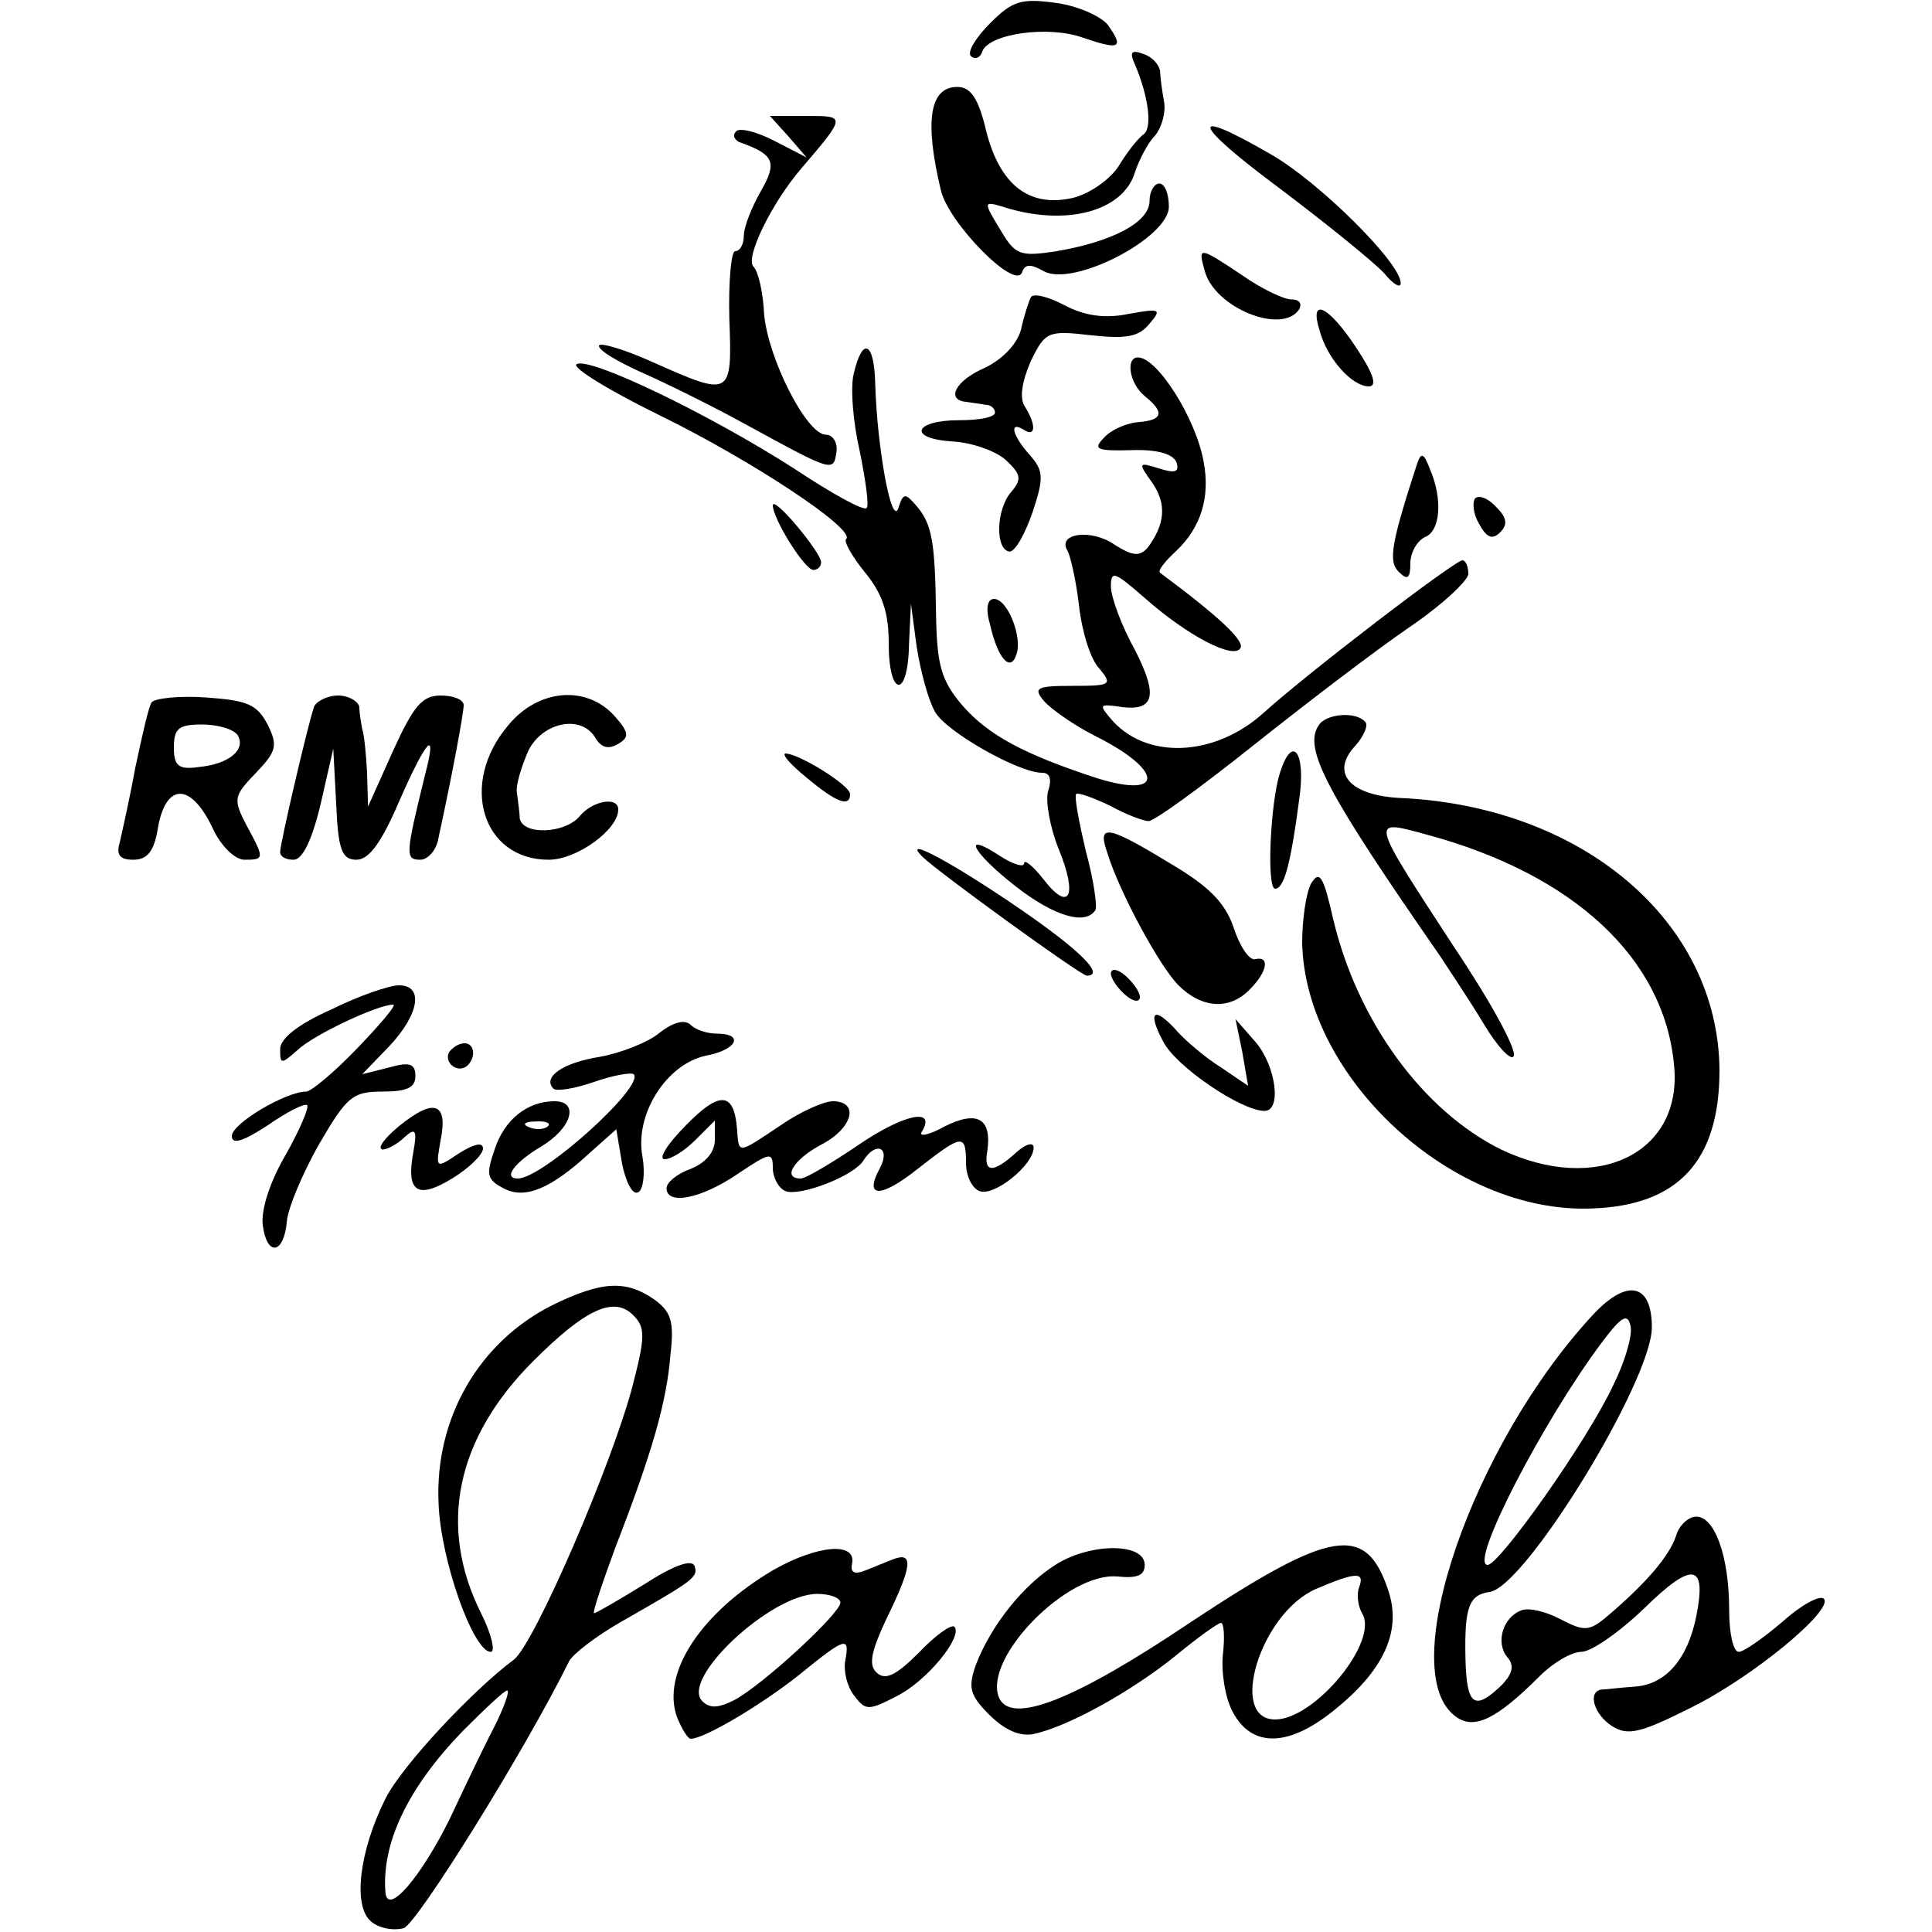 <?xml version="1.0" standalone="no"?>
<!DOCTYPE svg PUBLIC "-//W3C//DTD SVG 20010904//EN"
 "http://www.w3.org/TR/2001/REC-SVG-20010904/DTD/svg10.dtd">
<svg version="1.0" xmlns="http://www.w3.org/2000/svg"
 width="200pt" height="200pt" viewBox="0 0 200 200"
 preserveAspectRatio="xMidYMid meet">
<g transform="translate(0,200) scale(0.1,-0.1)"
fill="#000000" stroke="none">
<path d="M1025 1976 c-15 -15 -24 -30 -20 -34 4 -4 10 -2 12 5 7 18 68 27 104
14 38 -13 43 -11 26 13 -7 9 -31 20 -54 23 -36 5 -45 2 -68 -21z"/>
<path d="M1175 1933 c14 -33 18 -65 9 -72 -5 -3 -17 -18 -26 -33 -10 -15 -31
-29 -48 -33 -45 -10 -75 14 -89 69 -8 34 -16 46 -30 46 -29 0 -34 -36 -17
-107 8 -34 77 -104 84 -85 3 9 9 9 23 1 31 -16 129 35 129 67 0 13 -4 24 -10
24 -5 0 -10 -8 -10 -18 0 -22 -38 -42 -96 -52 -39 -6 -43 -4 -59 23 -17 28
-17 29 3 23 65 -21 125 -5 137 36 4 12 13 30 21 38 7 9 11 24 9 35 -2 11 -4
25 -4 31 -1 7 -8 15 -17 18 -13 5 -15 2 -9 -11z"/>
<path d="M816 1859 l19 -22 -33 17 c-19 10 -37 14 -40 10 -4 -4 -2 -8 3 -11
37 -13 40 -21 22 -52 -9 -16 -17 -36 -17 -45 0 -9 -4 -16 -9 -16 -4 0 -7 -31
-6 -70 3 -81 2 -81 -79 -45 -31 14 -56 21 -56 17 0 -5 19 -16 43 -27 23 -10
74 -35 112 -56 88 -48 88 -48 91 -26 1 9 -4 17 -11 17 -20 0 -60 79 -64 125
-1 22 -6 44 -11 49 -9 9 19 66 49 101 47 55 47 55 6 55 l-38 0 19 -21z"/>
<path d="M1326 1804 c49 -37 97 -76 107 -87 9 -11 17 -16 17 -10 0 21 -85 105
-134 133 -88 51 -83 33 10 -36z"/>
<path d="M1247 1720 c10 -39 81 -67 98 -40 3 6 0 10 -8 10 -8 0 -31 11 -51 25
-45 30 -46 30 -39 5z"/>
<path d="M1067 1692 c-2 -4 -7 -19 -10 -33 -4 -15 -19 -31 -38 -40 -30 -13
-40 -33 -19 -35 6 -1 15 -2 20 -3 6 0 10 -4 10 -8 0 -5 -16 -8 -37 -8 -47 0
-54 -19 -7 -22 20 -1 45 -10 55 -19 16 -15 17 -20 6 -33 -16 -18 -17 -60 -2
-62 6 0 16 18 24 41 12 36 11 43 -3 59 -18 20 -22 36 -6 26 12 -8 13 5 1 24
-6 9 -3 26 6 47 15 31 18 32 62 27 36 -4 50 -2 61 12 13 15 11 16 -22 10 -24
-5 -45 -2 -66 9 -17 9 -33 13 -35 8z"/>
<path d="M1366 1658 c8 -30 34 -58 51 -58 9 0 5 13 -13 40 -29 44 -49 53 -38
18z"/>
<path d="M884 1614 c-4 -14 -1 -51 6 -81 6 -30 10 -57 7 -59 -3 -3 -36 15 -75
41 -89 57 -212 116 -225 108 -6 -3 33 -27 86 -53 96 -47 203 -118 193 -128 -3
-2 6 -18 19 -34 18 -22 25 -41 25 -74 0 -56 20 -58 21 -1 l2 42 6 -45 c4 -25
12 -55 19 -67 11 -20 86 -63 111 -63 8 0 10 -7 6 -19 -3 -10 2 -38 11 -60 20
-49 11 -66 -16 -31 -11 14 -20 21 -20 16 0 -4 -11 -1 -25 8 -41 27 -28 3 17
-32 40 -31 72 -40 82 -24 2 4 -2 32 -10 61 -7 30 -12 56 -10 59 2 2 18 -4 35
-12 16 -9 35 -16 40 -16 6 0 54 35 108 78 54 43 126 98 161 122 34 23 62 49
62 56 0 8 -3 14 -6 14 -8 0 -162 -118 -206 -158 -51 -46 -123 -49 -159 -5 -11
13 -10 14 6 12 40 -7 45 9 20 58 -14 25 -25 55 -25 66 0 17 4 15 35 -12 44
-39 92 -64 99 -52 5 7 -21 32 -83 78 -3 2 5 12 17 23 25 24 35 55 28 92 -8 45
-48 108 -68 108 -13 0 -9 -27 7 -40 21 -17 19 -25 -7 -27 -12 -1 -28 -8 -35
-16 -12 -12 -8 -14 28 -13 27 1 44 -4 47 -13 3 -10 -2 -11 -18 -6 -22 7 -22 6
-7 -15 15 -22 13 -43 -5 -67 -8 -9 -15 -9 -34 3 -24 17 -60 12 -49 -6 3 -5 9
-31 12 -57 3 -27 12 -56 21 -65 14 -17 12 -18 -28 -18 -37 0 -41 -2 -29 -16 7
-8 31 -25 53 -36 70 -35 72 -65 3 -44 -77 25 -114 45 -141 76 -22 26 -26 42
-27 93 -1 76 -4 94 -20 113 -12 14 -14 14 -19 -2 -7 -20 -22 62 -24 129 -1 43
-13 49 -22 11z"/>
<path d="M1467 1520 c-27 -83 -30 -101 -19 -112 9 -9 12 -7 12 9 0 11 7 23 15
27 16 6 19 39 5 71 -6 16 -9 17 -13 5z"/>
<path d="M1527 1484 c-3 -4 -2 -16 4 -26 8 -15 14 -17 22 -9 8 8 7 15 -4 26
-8 9 -18 13 -22 9z"/>
<path d="M800 1477 c0 -14 33 -67 42 -67 4 0 8 3 8 8 0 10 -49 69 -50 59z"/>
<path d="M1025 1353 c8 -35 21 -49 27 -31 7 18 -9 58 -23 58 -7 0 -9 -10 -4
-27z"/>
<path d="M157 1273 c-3 -4 -10 -35 -17 -68 -6 -33 -14 -68 -16 -77 -4 -13 0
-18 14 -18 15 0 22 9 26 36 9 44 34 43 56 -3 8 -18 23 -33 33 -33 21 0 21 1 2
36 -14 27 -13 30 10 54 21 22 23 28 12 50 -11 21 -21 25 -64 28 -28 2 -53 -1
-56 -5z m89 -34 c9 -15 -9 -30 -40 -33 -21 -3 -26 1 -26 20 0 20 5 24 29 24
17 0 33 -5 37 -11z"/>
<path d="M325 1268 c-6 -17 -35 -141 -35 -150 0 -5 6 -8 14 -8 9 0 19 20 28
58 l13 57 3 -57 c2 -48 6 -58 21 -58 13 0 26 18 44 60 29 66 40 77 27 28 -20
-82 -21 -88 -5 -88 8 0 17 10 19 23 14 64 26 129 26 137 0 6 -11 10 -24 10
-19 0 -28 -11 -49 -57 l-26 -58 -1 35 c-1 19 -3 40 -5 45 -1 6 -3 16 -3 23 -1
6 -11 12 -22 12 -11 0 -23 -6 -25 -12z"/>
<path d="M526 1249 c-51 -60 -27 -139 42 -139 29 0 72 31 72 52 0 14 -27 9
-40 -7 -15 -18 -59 -20 -62 -2 0 6 -2 19 -3 27 -1 8 5 27 12 43 15 30 56 38
70 12 6 -9 13 -11 23 -5 12 7 11 12 -4 29 -29 32 -79 28 -110 -10z"/>
<path d="M1365 1249 c-16 -24 8 -69 126 -239 9 -14 30 -45 45 -70 15 -25 29
-39 31 -33 3 7 -25 58 -62 113 -88 135 -87 132 -28 116 152 -41 246 -128 256
-239 9 -91 -80 -134 -179 -87 -81 40 -149 133 -174 239 -10 44 -14 51 -23 36
-5 -10 -9 -37 -9 -61 3 -140 156 -281 300 -275 89 3 132 49 132 143 -1 154
-142 274 -332 282 -51 3 -71 26 -45 54 9 10 14 22 10 25 -10 11 -41 8 -48 -4z"/>
<path d="M835 1195 c31 -26 45 -31 45 -17 0 9 -53 42 -67 42 -4 -1 6 -12 22
-25z"/>
<path d="M1325 1200 c-10 -31 -14 -120 -5 -120 9 0 16 24 25 93 7 48 -7 68
-20 27z"/>
<path d="M1146 1118 c12 -40 54 -118 74 -138 24 -24 53 -26 74 -4 18 18 21 35
5 31 -6 -1 -16 14 -22 33 -9 26 -26 43 -67 67 -64 39 -74 40 -64 11z"/>
<path d="M955 1113 c15 -15 164 -123 170 -123 19 0 -5 25 -69 69 -70 48 -124
77 -101 54z"/>
<path d="M1150 992 c0 -5 7 -15 15 -22 8 -7 15 -8 15 -2 0 5 -7 15 -15 22 -8
7 -15 8 -15 2z"/>
<path d="M343 955 c-34 -15 -53 -30 -53 -41 0 -16 1 -16 18 -1 17 16 83 47 99
47 4 0 -13 -20 -37 -45 -24 -25 -48 -45 -53 -45 -21 0 -77 -33 -77 -46 0 -9
11 -6 37 11 20 14 38 23 41 21 2 -3 -8 -26 -22 -51 -16 -27 -26 -57 -24 -73 4
-33 22 -31 25 4 1 13 16 49 33 79 29 50 35 55 66 55 25 0 34 4 34 16 0 13 -6
15 -27 9 l-28 -7 28 29 c31 33 36 63 10 63 -10 0 -42 -11 -70 -25z"/>
<path d="M683 931 c-12 -10 -40 -21 -62 -25 -38 -6 -60 -21 -48 -33 3 -3 22 0
42 7 20 7 38 10 41 8 12 -12 -94 -108 -120 -108 -16 0 -3 17 24 33 32 19 40
47 14 47 -28 0 -52 -19 -62 -50 -9 -26 -8 -31 9 -40 22 -12 49 -1 90 37 l27
24 6 -36 c4 -19 11 -33 17 -29 5 3 7 20 4 37 -8 44 25 95 65 104 33 6 41 23
12 23 -10 0 -22 4 -27 9 -6 6 -18 3 -32 -8z m-116 -97 c-3 -3 -12 -4 -19 -1
-8 3 -5 6 6 6 11 1 17 -2 13 -5z"/>
<path d="M1204 922 c13 -26 81 -72 105 -72 18 0 12 46 -9 71 l-21 24 7 -34 6
-35 -28 19 c-16 10 -36 27 -45 37 -24 27 -32 22 -15 -10z"/>
<path d="M465 911 c-6 -11 9 -23 19 -14 9 9 7 23 -3 23 -6 0 -12 -4 -16 -9z"/>
<path d="M710 835 c-19 -19 -29 -35 -22 -35 7 0 21 9 32 20 l20 20 0 -20 c0
-13 -10 -24 -25 -30 -14 -5 -25 -14 -25 -20 0 -18 36 -11 74 15 33 22 36 23
36 6 0 -10 6 -21 13 -24 15 -6 72 16 81 32 13 20 28 13 17 -8 -17 -31 0 -32
39 -1 46 36 50 37 50 6 0 -13 6 -26 14 -29 15 -6 56 27 56 45 0 6 -8 4 -18 -5
-24 -22 -34 -21 -30 1 5 34 -10 43 -44 26 -16 -9 -27 -11 -24 -6 16 26 -18 19
-65 -13 -28 -19 -55 -35 -60 -35 -20 0 -7 20 21 35 33 17 40 45 12 45 -9 0
-34 -11 -54 -25 -45 -30 -43 -30 -45 -4 -3 39 -18 40 -53 4z"/>
<path d="M414 835 c-16 -13 -24 -24 -18 -25 5 0 16 6 23 13 11 10 13 7 9 -15
-8 -42 4 -50 40 -28 18 11 32 25 32 31 0 7 -9 5 -25 -5 -24 -16 -24 -16 -19
13 8 39 -6 45 -42 16z"/>
<path d="M572 649 c-76 -38 -122 -117 -118 -205 2 -59 36 -154 54 -154 5 0 1
18 -10 40 -45 90 -26 181 54 261 54 54 84 68 104 47 12 -12 12 -22 -1 -72 -21
-81 -102 -268 -123 -284 -43 -32 -116 -110 -133 -144 -27 -54 -34 -111 -15
-127 8 -7 23 -10 34 -7 14 5 125 183 171 276 4 8 28 26 52 40 77 44 82 47 78
59 -3 7 -21 1 -52 -19 -26 -16 -50 -30 -52 -30 -2 0 8 30 22 68 38 98 53 150
57 199 4 35 1 45 -17 58 -29 20 -54 19 -105 -6z m-60 -436 c-11 -21 -31 -63
-46 -95 -30 -61 -65 -102 -67 -77 -4 51 23 108 80 167 23 23 43 42 46 42 3 0
-3 -17 -13 -37z"/>
<path d="M1650 640 c-126 -135 -207 -371 -143 -417 19 -14 42 -3 87 42 14 14
33 25 43 25 10 0 39 20 65 45 50 49 65 47 54 -8 -9 -45 -32 -71 -64 -73 -15
-1 -30 -3 -34 -3 -15 -2 -8 -26 11 -38 16 -10 29 -7 79 18 66 32 151 103 140
114 -4 4 -23 -6 -43 -24 -20 -17 -40 -31 -45 -31 -6 0 -10 20 -10 44 0 55 -15
96 -34 96 -8 0 -18 -9 -21 -20 -7 -21 -31 -49 -71 -83 -19 -16 -24 -16 -49 -3
-15 8 -33 12 -40 9 -19 -7 -27 -33 -15 -48 8 -9 6 -17 -5 -29 -29 -28 -37 -22
-38 29 -1 52 4 64 25 67 37 5 168 219 168 274 0 45 -25 51 -60 14z m20 -74
c-27 -58 -118 -186 -130 -186 -20 0 58 150 118 230 21 28 27 31 30 17 2 -10
-6 -37 -18 -61z"/>
<path d="M801 375 c-75 -44 -117 -107 -100 -153 5 -12 11 -22 14 -22 14 0 73
35 112 66 48 39 53 41 48 15 -2 -11 2 -27 9 -36 12 -16 15 -16 44 -1 32 16 69
62 60 72 -3 3 -20 -9 -37 -27 -24 -24 -35 -29 -44 -20 -8 8 -5 22 11 56 26 53
28 69 7 61 -8 -3 -22 -9 -30 -12 -10 -4 -15 -2 -13 7 5 23 -35 20 -81 -6z m69
-34 c0 -11 -80 -85 -110 -101 -16 -8 -25 -9 -33 -1 -23 23 71 111 119 111 13
0 24 -4 24 -9z"/>
<path d="M1094 381 c-34 -21 -68 -63 -84 -105 -8 -23 -6 -31 14 -51 16 -16 32
-23 46 -20 34 7 100 43 147 81 23 19 44 34 47 34 3 0 4 -15 2 -32 -2 -18 2
-45 10 -60 20 -38 59 -37 108 4 50 41 67 81 53 122 -23 69 -59 63 -204 -33
-122 -82 -187 -107 -199 -78 -16 41 71 130 123 125 20 -2 28 1 28 12 0 23 -55
23 -91 1z m313 -24 c-3 -8 -1 -20 3 -27 18 -29 -49 -110 -90 -110 -49 0 -15
110 42 135 42 18 51 18 45 2z"/>
</g>
</svg>
